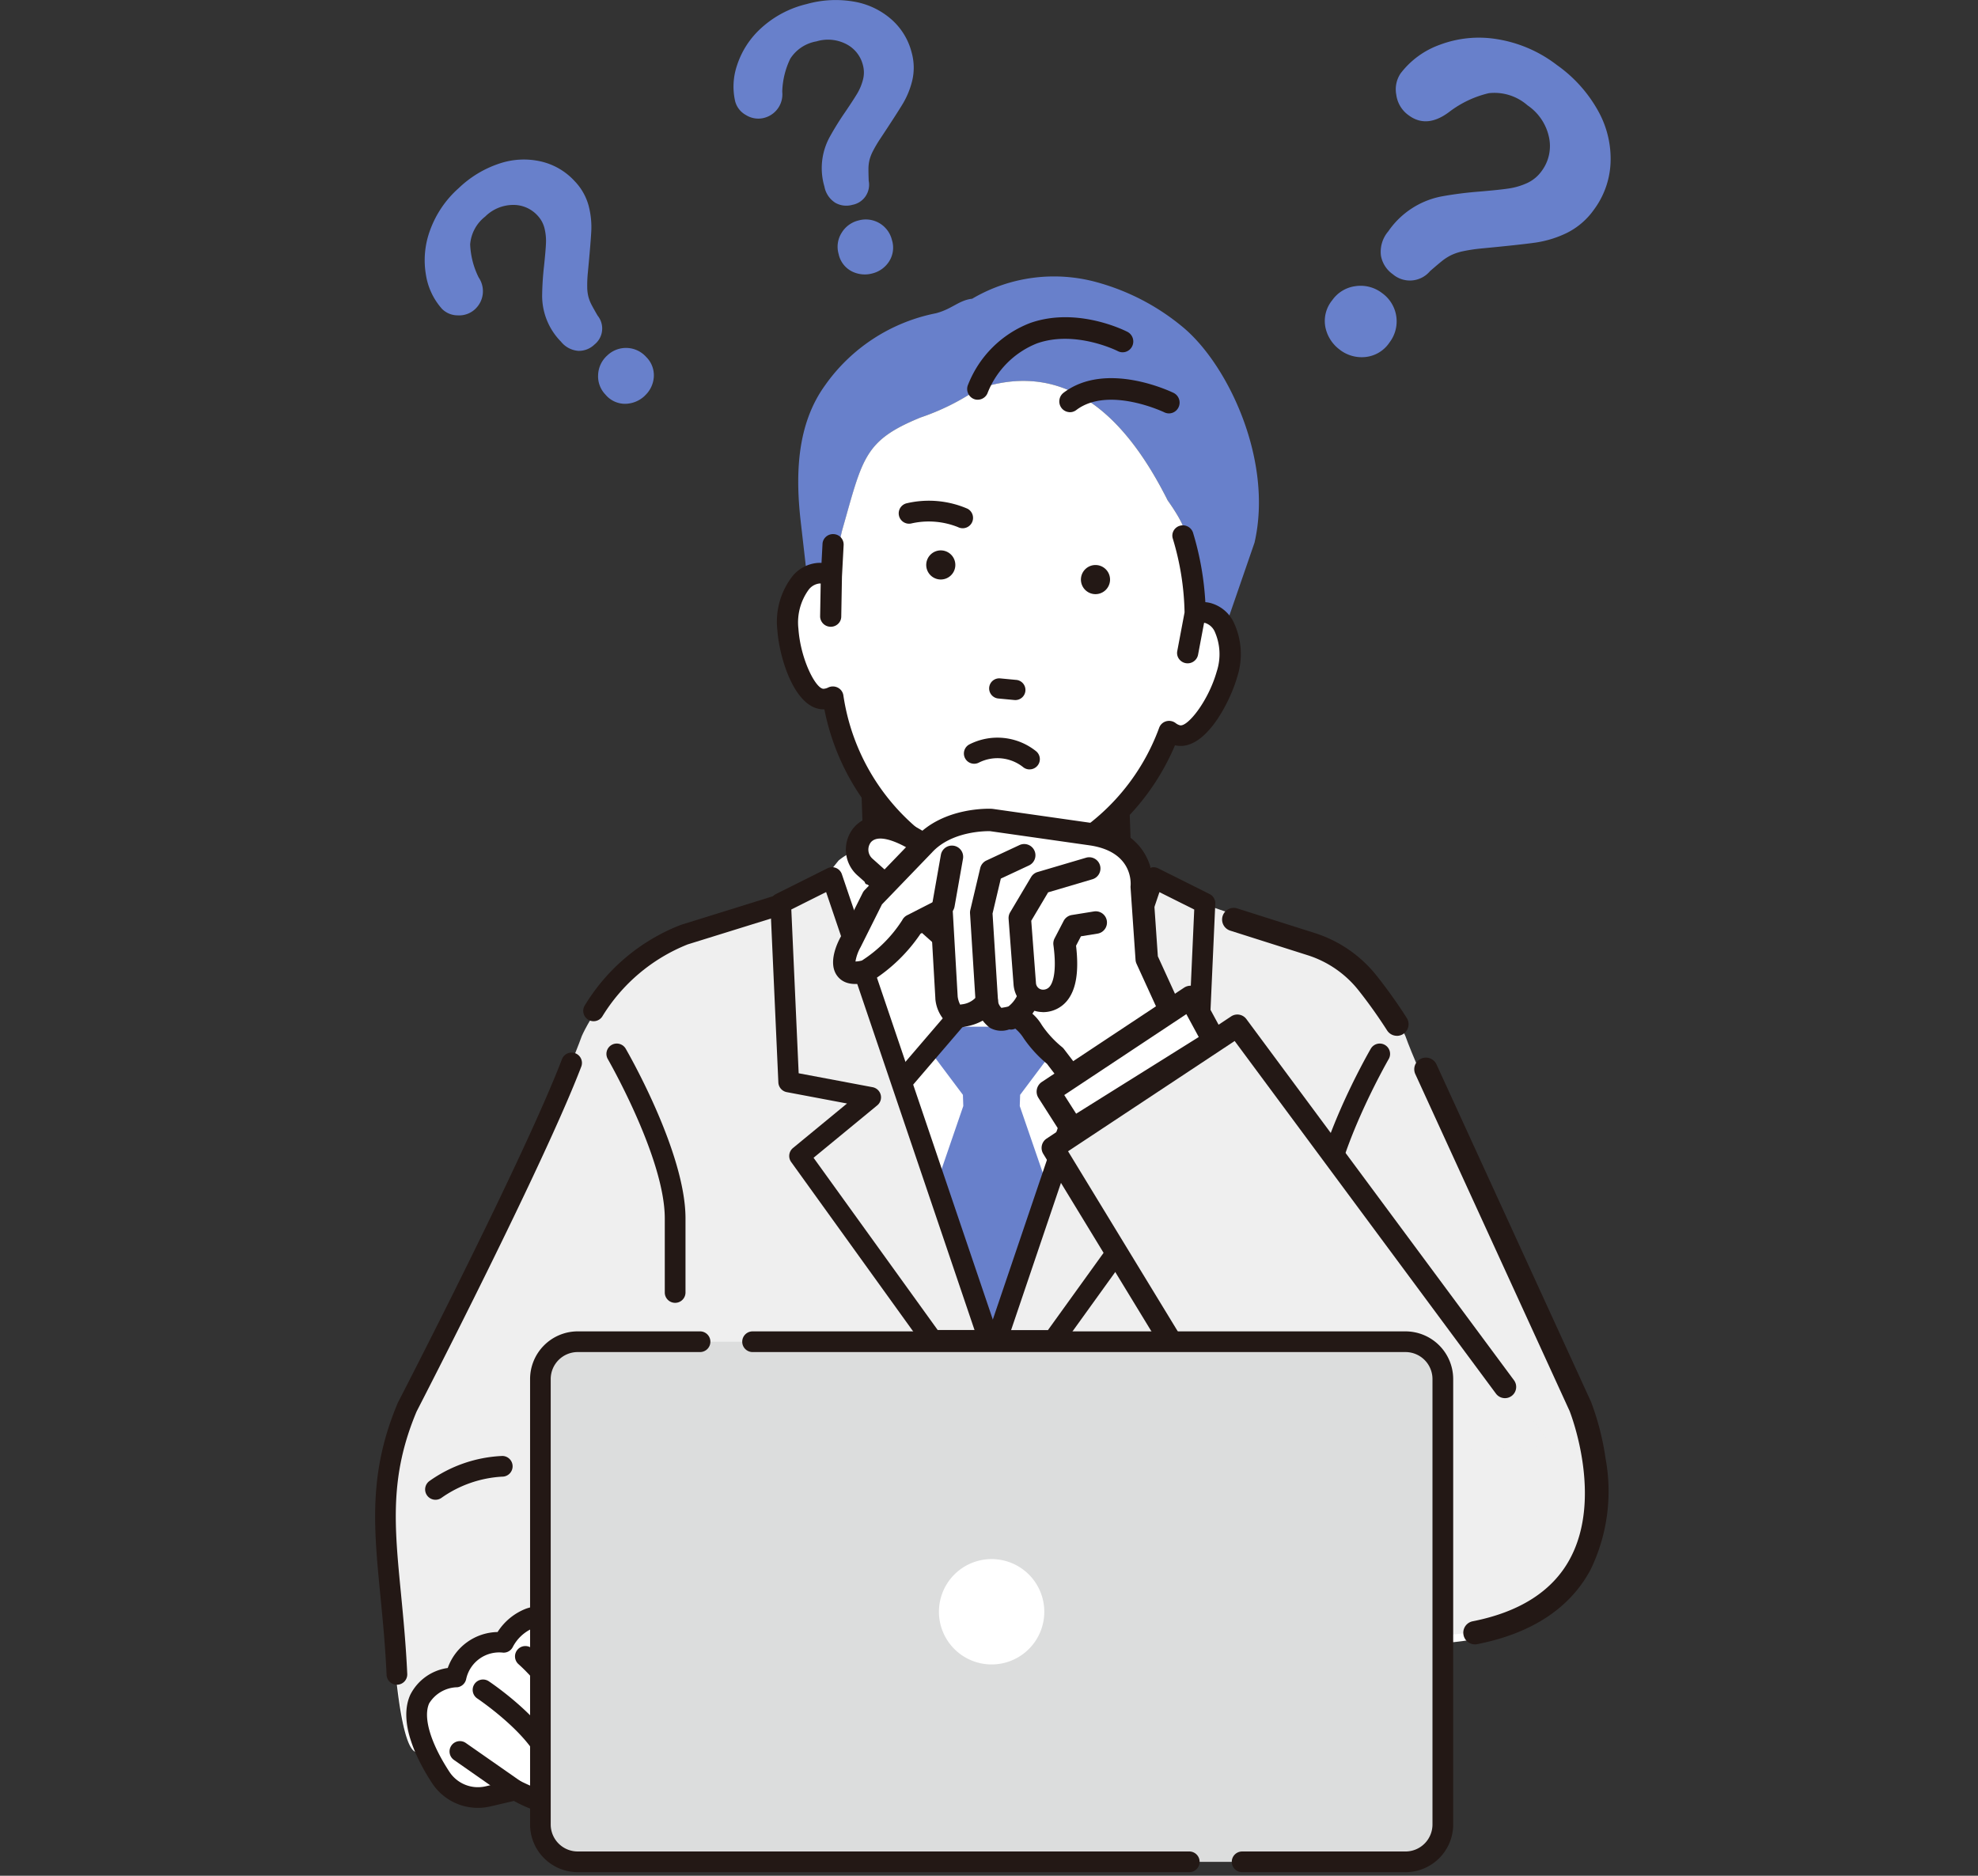 <svg xmlns="http://www.w3.org/2000/svg" xmlns:xlink="http://www.w3.org/1999/xlink" width="174" height="165" viewBox="0 0 174 165"><rect x="0" y="0" width="174" height="165" fill="#333333" stroke="none"/><defs><clipPath id="a"><rect width="174" height="165" transform="translate(-3787 5405)" fill="#fff" stroke="#707070" stroke-width="1" opacity="0.55"/></clipPath><clipPath id="b"><rect width="108.69" height="164.684" fill="none"/></clipPath></defs><g transform="translate(3787 -5405)" clip-path="url(#a)"><g transform="translate(-3754 5405)"><g transform="translate(0)" clip-path="url(#b)"><path d="M93.24,284.162s-2.712-6.328-9.04-8.588l-10.4-3.616-4.533-4.979-23.616.008a4.884,4.884,0,0,0-2.281,1.072l-3.143,3.9-10.4,3.616c-6.328,2.26-9.04,8.588-9.04,8.588C18.536,290.49,3.621,322.58,3.621,322.58c.452,28.927,3.164,23.5,3.164,23.5l50.233-2.341,31.705-7.324S117,342.3,107.949,314.931c0,0-12.45-24.441-14.709-30.769" transform="translate(-2.609 -192.355)" fill="#fff"/><path d="M93.24,290.663s-2.712-6.328-9.04-8.588l-10.4-3.616-3.752-.89L57.283,317.433c-.448,0-14.865-40.883-15.1-40.5l-1.956,1.525-10.4,3.616c-6.328,2.26-9.04,8.588-9.04,8.588-2.26,6.328-17.175,38.419-17.175,38.419.452,28.927,3.164,23.5,3.164,23.5l50.233-2.341,31.705-7.324S117,348.8,107.949,321.432c0,0-12.45-24.441-14.709-30.769" transform="translate(-2.609 -199.525)" fill="#efefef"/><path d="M1.915,386.871A.91.91,0,0,1,1.007,386c-.117-2.573-.335-4.809-.546-6.97-.589-6.041-1.054-10.814,1.52-16.928.009-.022.019-.044.03-.065.11-.213,11.085-21.464,14.422-30.19a.91.91,0,1,1,1.7.65c-3.312,8.66-14,29.391-14.488,30.343-2.381,5.674-1.957,10.012-1.372,16.013.2,2.082.433,4.443.552,7.064a.91.91,0,0,1-.868.95H1.915" transform="translate(0 -238.672)" fill="#231815"/><path d="M86.769,276.941,74.11,280.879a17.088,17.088,0,0,0-8.472,7.085.91.91,0,0,0,1.536.977,15.55,15.55,0,0,1,7.512-6.336l13.2-4.1a.909.909,0,0,0,.635-.778Z" transform="translate(-47.189 -199.532)" fill="#231815"/><path d="M156.074,242.52l-.452-13.108h21.7l.452,12.656s-5.876,7.458-11.3,10.622a58.359,58.359,0,0,1-10.4-10.17" transform="translate(-112.123 -165.288)" fill="#fff"/><path d="M164.122,251.255a.91.91,0,0,1-.537-.175c-.244-.179-3.813-8.565-10.58-10.349-.184-.048-.181-.334-.188-.524l-.452-13.107a.91.91,0,0,1,.91-.941h21.7a.91.91,0,0,1,.909.877l.452,12.655a.91.91,0,0,1-.195.6c-.244.31-6.046,7.631-11.556,10.845a.908.908,0,0,1-.459.124m-9.5-11.4a58.147,58.147,0,0,0,9.554,9.4c4.507-2.844,9.281-8.552,10.32-9.829l-.408-11.439H154.216Z" transform="translate(-109.776 -162.944)" fill="#231815"/><path d="M20.7,506.058s1.695-3.5,5.085-1.808c0,0,.9-5.029,4.633-.452,0,0,5.2,14.463.113,15.65a16.65,16.65,0,0,1-4.859-4.237s5.989,8.7-3.955,3.842l-2.352.55a3.9,3.9,0,0,1-4.185-1.647c-1.346-2.052-4.649-7.942,1.339-8.846a3.9,3.9,0,0,1,4.181-3.051" transform="translate(-9.402 -361.594)" fill="#fff"/><path d="M23.856,519.083a11.732,11.732,0,0,1-4.585-1.425l-2.039.477a4.82,4.82,0,0,1-5.153-2.034c-1.2-1.829-3.044-5.27-1.927-7.769a4.363,4.363,0,0,1,3.3-2.368,4.747,4.747,0,0,1,4.385-3.164,5.175,5.175,0,0,1,2.527-2.063,4.1,4.1,0,0,1,2.489-.044,3.112,3.112,0,0,1,1.941-2.011c1.225-.316,2.53.4,3.987,2.188a.914.914,0,0,1,.151.267c.4,1.121,3.872,11.069,1.668,15.121a3.333,3.333,0,0,1-2.2,1.723.911.911,0,0,1-.6-.064,10.755,10.755,0,0,1-1.784-1.171,2.188,2.188,0,0,1-.453,1.655,2.118,2.118,0,0,1-1.708.682m-4.479-3.295a.907.907,0,0,1,.4.092c3.7,1.807,4.407,1.331,4.414,1.326.211-.359-.454-2.156-1.608-3.834a.91.91,0,0,1,1.446-1.1,17.888,17.888,0,0,0,4.257,3.836,1.572,1.572,0,0,0,.718-.718c1.513-2.78-.687-10.534-1.729-13.488-1-1.2-1.7-1.537-2.022-1.457-.419.107-.8,1.008-.912,1.617a.912.912,0,0,1-1.3.65,2.641,2.641,0,0,0-2.074-.255,3.607,3.607,0,0,0-1.786,1.649.905.905,0,0,1-.846.509,2.972,2.972,0,0,0-3.258,2.309.92.92,0,0,1-.759.733,2.984,2.984,0,0,0-2.5,1.42c-.549,1.229.119,3.482,1.787,6.028a3,3,0,0,0,3.209,1.261l2.36-.552a.915.915,0,0,1,.207-.024" transform="translate(-7.065 -359.24)" fill="#231815"/><path d="M29.175,553.156a.905.905,0,0,1-.52-.164L23.8,549.6a.91.91,0,1,1,1.041-1.493L29.7,551.5a.91.91,0,0,1-.522,1.656" transform="translate(-16.865 -394.787)" fill="#231815"/><path d="M37.358,536.237a.91.91,0,0,1-.827-.529c-1.231-2.667-5.4-5.472-5.442-5.5a.91.91,0,0,1,1.01-1.514c.189.125,4.637,3.117,6.084,6.252a.91.91,0,0,1-.826,1.292" transform="translate(-22.108 -380.806)" fill="#231815"/><path d="M47.649,523.015a.91.91,0,0,1-.758-.405,15.347,15.347,0,0,0-2.538-2.97.91.91,0,0,1,1.167-1.4,16.866,16.866,0,0,1,2.886,3.358.91.91,0,0,1-.756,1.415" transform="translate(-31.721 -373.234)" fill="#231815"/><path d="M295.441,351.268a.91.91,0,0,1-.91-.91v-6.524c0-5.769,5.034-14.531,5.248-14.9a.91.91,0,1,1,1.575.911c-.05.087-5,8.709-5,13.989v6.524a.91.91,0,0,1-.91.91" transform="translate(-212.205 -236.665)" fill="#231815"/><path d="M78.851,351.268a.91.91,0,0,1-.91-.91v-6.524c0-5.28-4.953-13.9-5-13.989a.91.91,0,1,1,1.575-.911c.214.37,5.248,9.131,5.248,14.9v6.524a.91.91,0,0,1-.91.91" transform="translate(-52.462 -236.665)" fill="#231815"/><path d="M16.639,462.053a.91.91,0,0,1-.547-1.637,11.939,11.939,0,0,1,6.422-2.216.91.91,0,1,1,0,1.82,10.231,10.231,0,0,0-5.331,1.853.907.907,0,0,1-.543.18" transform="translate(-11.331 -330.127)" fill="#231815"/><path d="M183.643,330.086l.032-.984,2.46-3.28-2.262-2.714h-5.428l-2.262,2.714,2.46,3.28.032.984-2.266,6.593,2.843,10.837.1,2.96h3.619l.1-2.96,2.843-10.837Z" transform="translate(-126.937 -232.794)" fill="#6880cb"/><path d="M142.007,305.766l-.07,0a.91.91,0,0,1-.7-.427L133.1,292.229a.91.91,0,0,1,1.547-.96l7.48,12.052,4.615-5.384c.327-.381,1.709.8,1.382,1.185l-5.424,6.328a.91.91,0,0,1-.691.318" transform="translate(-95.796 -209.545)" fill="#231815"/><path d="M205.593,305.765a.91.91,0,0,1-.691-.318l-5.424-6.328a.91.91,0,0,1,1.382-1.185l4.615,5.384,7.48-12.052a.91.91,0,0,1,1.547.96l-8.136,13.108a.91.91,0,0,1-.7.427l-.07,0" transform="translate(-143.563 -209.544)" fill="#231815"/><path d="M195.6,316.887l13.8-40.713,4.524,2.262-.706,15.72-7.211,1.357,6.255,5.151-11.683,16.223Z" transform="translate(-140.93 -198.979)" fill="#fff"/><path d="M145.952,316.887l-13.8-40.713-4.524,2.262.706,15.72,7.211,1.357-6.255,5.151,11.684,16.223Z" transform="translate(-91.956 -198.979)" fill="#fff"/><path d="M195.6,316.887l13.8-40.713,4.524,2.262-.706,15.72-7.211,1.357,6.255,5.151-11.683,16.223Z" transform="translate(-140.93 -198.979)" fill="#efefef"/><path d="M145.952,316.887l-13.8-40.713-4.524,2.262.706,15.72,7.211,1.357-6.255,5.151,11.684,16.223Z" transform="translate(-91.956 -198.979)" fill="#efefef"/><path d="M198.235,315.452h-4.976a.91.91,0,0,1-.862-1.2l13.8-40.713a.91.91,0,0,1,1.269-.522l4.524,2.262a.91.91,0,0,1,.5.855l-.706,15.72a.91.91,0,0,1-.741.854l-5.3,1,4.753,3.914a.91.91,0,0,1,.16,1.234l-11.684,16.223a.91.91,0,0,1-.738.378m-3.707-1.82h3.241l10.913-15.153-5.6-4.609a.91.91,0,0,1,.41-1.6l6.5-1.224.647-14.41-3.061-1.531Z" transform="translate(-138.584 -196.634)" fill="#231815"/><path d="M143.606,315.451H138.63a.91.91,0,0,1-.739-.378L126.208,298.85a.91.91,0,0,1,.16-1.234l4.753-3.914-5.3-1a.91.91,0,0,1-.741-.854l-.706-15.72a.91.91,0,0,1,.5-.855l4.524-2.262a.91.91,0,0,1,1.269.522l13.8,40.713a.91.91,0,0,1-.862,1.2m-4.51-1.82h3.241l-13.055-38.523-3.061,1.531.647,14.409,6.5,1.224a.91.91,0,0,1,.41,1.6l-5.6,4.609Z" transform="translate(-89.61 -196.633)" fill="#231815"/><path d="M257.636,373.058H248.69a.91.91,0,1,1,0-1.82h8.946a.91.91,0,1,1,0,1.82" transform="translate(-178.522 -267.472)" fill="#231815"/><path d="M167.116,91.655a20.114,20.114,0,0,0-7.571-4.023,14.186,14.186,0,0,0-11.093,1.416c-1.171.132-1.753.9-3.189,1.278a15.64,15.64,0,0,0-9.772,6.365c-2.447,3.407-2.6,7.751-2.125,11.933l.563,4.912a2.068,2.068,0,0,1,1.014-.346,2.123,2.123,0,0,1,1.124.262l.945-4c1.827-6.406,1.923-7.923,6.922-9.963a20.7,20.7,0,0,0,5.018-2.5c8.242-2.81,13.386,3.2,16.7,9.8,0,0,2.088,2.874,1.337,3.1.169.532.521,2.446.776,4.159a24.678,24.678,0,0,1,.3,2.686,2.12,2.12,0,0,1,1.153-.029,2.366,2.366,0,0,1,1.471,1.331l2.6-7.532c1.644-7.14-2.232-15.463-6.167-18.843" transform="translate(-95.932 -62.77)" fill="#6880cb"/><path d="M146.559,120.585c8.242-2.81,13.386,3.2,16.7,9.8,0,0,2.088,2.874,1.337,3.1.169.532.521,2.446.776,4.159a24.681,24.681,0,0,1,.3,2.686,2.12,2.12,0,0,1,1.153-.029c1.62.439,2.357,2.851,1.645,5.386s-2.764,5.79-4.386,5.352a2.025,2.025,0,0,1-.7-.353A19.887,19.887,0,0,1,153,161.916a11.661,11.661,0,0,1-11.3-1.157,19.884,19.884,0,0,1-7.894-13.1,2.014,2.014,0,0,1-.753.2c-1.677.1-3.025-3.5-3.209-6.129s1.027-4.839,2.7-4.941a2.123,2.123,0,0,1,1.124.262l.945-4c1.827-6.405,1.923-7.923,6.922-9.963a20.7,20.7,0,0,0,5.018-2.5" transform="translate(-93.541 -86.369)" fill="#fff"/><path d="M165,172.663a2.736,2.736,0,0,0-.595-.092,25.619,25.619,0,0,0-1.086-6.209.8.8,0,0,0-.984-.51.756.756,0,0,0-.519.953,23.81,23.81,0,0,1,1.037,6.556l-.643,3.406a.772.772,0,0,0,.632.893l.065.009a.778.778,0,0,0,.851-.618l.557-2.95a1.127,1.127,0,0,1,.272.035c1.029.279,1.731,2.173,1.093,4.444-.745,2.649-2.616,5.033-3.417,4.822a1.22,1.22,0,0,1-.421-.218.81.81,0,0,0-.707-.134.771.771,0,0,0-.52.479,19.08,19.08,0,0,1-9.965,10.789,10.762,10.762,0,0,1-10.5-1.067,19.085,19.085,0,0,1-7.586-12.6.771.771,0,0,0-.413-.575.809.809,0,0,0-.72-.011,1.219,1.219,0,0,1-.454.127c-.831.051-2.178-2.67-2.371-5.414-.164-2.354.907-4.066,1.969-4.13a1.146,1.146,0,0,1,.276.021l-.052,3a.778.778,0,0,0,.708.777c.022,0,.043,0,.065,0a.771.771,0,0,0,.8-.747l.062-3.525.148-2.785a.787.787,0,0,0-1.572-.088l-.1,1.824a2.735,2.735,0,0,0-.444-.01c-2.142.13-3.65,2.656-3.434,5.751.173,2.461,1.532,6.995,4.049,6.845l.063,0a20.6,20.6,0,0,0,8.039,12.737,12.429,12.429,0,0,0,5.955,2.237,12.27,12.27,0,0,0,6.171-.984,20.632,20.632,0,0,0,10.475-10.853l.062.018a1.992,1.992,0,0,0,.317.059c2.3.235,4.395-3.671,5.034-5.942.839-2.987-.126-5.766-2.2-6.328" transform="translate(-91.511 -119.47)" fill="#231815"/><path d="M144.759,196.467a12.62,12.62,0,0,1-6.028-2.267,20.707,20.707,0,0,1-8.068-12.7c-2.573.089-3.964-4.489-4.138-6.979a6.525,6.525,0,0,1,1.342-4.746,3.2,3.2,0,0,1,2.225-1.157,2.949,2.949,0,0,1,.318,0l.089-1.678a.886.886,0,0,1,.3-.617.929.929,0,0,1,.679-.236.917.917,0,0,1,.879.956l-.148,2.785-.062,3.52a.884.884,0,0,1-.275.628.93.93,0,0,1-.671.259c-.025,0-.051,0-.077-.005a.925.925,0,0,1-.836-.922l.05-2.876a.881.881,0,0,0-.124,0,1.394,1.394,0,0,0-.927.536,4.892,4.892,0,0,0-.908,3.443c.191,2.729,1.547,5.32,2.22,5.281a1.072,1.072,0,0,0,.4-.113.952.952,0,0,1,.847.013.914.914,0,0,1,.488.681,18.943,18.943,0,0,0,7.529,12.5,10.647,10.647,0,0,0,10.363,1.051,18.932,18.932,0,0,0,9.888-10.706.913.913,0,0,1,.615-.568.952.952,0,0,1,.831.158,1.08,1.08,0,0,0,.372.193c.661.181,2.5-2.1,3.243-4.723a4.888,4.888,0,0,0-.192-3.554,1.4,1.4,0,0,0-.8-.714.834.834,0,0,0-.118-.022l-.534,2.827a.936.936,0,0,1-1.685.333.886.886,0,0,1-.142-.67l.643-3.406a23.767,23.767,0,0,0-1.033-6.486.882.882,0,0,1,.062-.685.911.911,0,0,1,.553-.448.939.939,0,0,1,1.16.6,25.877,25.877,0,0,1,1.086,6.119,2.6,2.6,0,0,1,.5.088h0a3.2,3.2,0,0,1,1.946,1.585,6.524,6.524,0,0,1,.352,4.919c-.563,2-2.651,6.3-5.186,6.045-.1-.014-.188-.025-.282-.048A20.748,20.748,0,0,1,151,195.472a12.433,12.433,0,0,1-6.244,1m-13.967-15.258a.145.145,0,0,1,.128.115,20.433,20.433,0,0,0,7.983,12.649,12.312,12.312,0,0,0,5.885,2.21,12.151,12.151,0,0,0,6.1-.972,20.464,20.464,0,0,0,10.4-10.777.141.141,0,0,1,.174-.082l.058.016a2.44,2.44,0,0,0,.293.055c2.226.228,4.279-3.69,4.883-5.838a6.329,6.329,0,0,0-.326-4.7,2.926,2.926,0,0,0-1.773-1.451,2.641,2.641,0,0,0-.563-.087.137.137,0,0,1-.136-.135,25.572,25.572,0,0,0-1.08-6.173.654.654,0,0,0-.808-.417.628.628,0,0,0-.382.308.6.6,0,0,0-.042.465,24.033,24.033,0,0,1,1.044,6.6l-.645,3.434a.6.6,0,0,0,.1.456.645.645,0,0,0,.421.27c.018,0,.036.006.053.008a.639.639,0,0,0,.7-.5l.557-2.95a.142.142,0,0,1,.142-.116,1.252,1.252,0,0,1,.307.04,1.67,1.67,0,0,1,.974.848,5.1,5.1,0,0,1,.219,3.772c-.718,2.553-2.624,5.184-3.591,4.921a1.362,1.362,0,0,1-.471-.242.667.667,0,0,0-.582-.11.63.63,0,0,0-.425.39,19.221,19.221,0,0,1-10.04,10.87A10.945,10.945,0,0,1,139.693,193a19.227,19.227,0,0,1-7.64-12.688.63.63,0,0,0-.338-.468.666.666,0,0,0-.593-.009,1.352,1.352,0,0,1-.506.141c-1,.06-2.335-2.893-2.521-5.546a5.108,5.108,0,0,1,.978-3.65,1.668,1.668,0,0,1,1.125-.632,1.369,1.369,0,0,1,.31.023.142.142,0,0,1,.117.143l-.052,3a.64.64,0,0,0,.633.637.65.65,0,0,0,.469-.179.6.6,0,0,0,.188-.427l.061-3.525.148-2.79a.635.635,0,0,0-.612-.657.647.647,0,0,0-.473.164.6.6,0,0,0-.2.42l-.1,1.824a.142.142,0,0,1-.157.134,2.641,2.641,0,0,0-.421-.009,2.925,2.925,0,0,0-2.028,1.06,6.33,6.33,0,0,0-1.272,4.539c.169,2.411,1.487,6.855,3.9,6.712l.056,0h.027" transform="translate(-91.144 -119.103)" fill="#231815"/><path d="M187.555,107.311a.777.777,0,0,1-.251-.07.81.81,0,0,1-.386-1.069,9.4,9.4,0,0,1,5.37-5.331c4.1-1.446,8.28.683,8.455.774a.81.81,0,0,1,.342,1.084.788.788,0,0,1-1.066.353c-.037-.019-3.776-1.909-7.227-.685a7.872,7.872,0,0,0-4.437,4.479.794.794,0,0,1-.8.465" transform="translate(-134.619 -72.293)" fill="#231815"/><path d="M187.176,107.085a.919.919,0,0,1-.3-.083.953.953,0,0,1-.455-1.256,9.542,9.542,0,0,1,5.452-5.407c4.158-1.468,8.391.69,8.569.782a.954.954,0,0,1,.4,1.275.937.937,0,0,1-.551.473.916.916,0,0,1-.708-.059c-.036-.019-3.727-1.878-7.114-.677a7.737,7.737,0,0,0-4.355,4.4.936.936,0,0,1-.945.548m8.911-6.915a9.442,9.442,0,0,0-4.117.438,9.267,9.267,0,0,0-5.288,5.256.667.667,0,0,0,.317.88.656.656,0,0,0,.862-.326,8.009,8.009,0,0,1,4.519-4.554c3.51-1.244,7.3.673,7.34.692a.63.63,0,0,0,.49.041.652.652,0,0,0,.384-.331.668.668,0,0,0-.281-.894,12.827,12.827,0,0,0-4.226-1.2" transform="translate(-134.254 -71.925)" fill="#231815"/><path d="M216.532,122.207a.783.783,0,0,1-.555-.319.816.816,0,0,1,.164-1.128c3.681-2.79,9.295-.087,9.532.029a.81.81,0,0,1,.366,1.076.788.788,0,0,1-1.059.376c-.049-.024-4.987-2.393-7.9-.19a.781.781,0,0,1-.554.156" transform="translate(-155.496 -86.099)" fill="#231815"/><path d="M216.153,121.992a.931.931,0,0,1-.655-.377.96.96,0,0,1,.193-1.325c3.745-2.838,9.44-.1,9.681.014a.954.954,0,0,1,.432,1.265.933.933,0,0,1-.54.486.917.917,0,0,1-.709-.043c-.048-.023-4.924-2.342-7.747-.2a.924.924,0,0,1-.654.185m4.763-2.651a7.031,7.031,0,0,0-5.053,1.175.674.674,0,0,0-.136.93.66.66,0,0,0,.908.134c2.96-2.243,7.993.151,8.043.175a.637.637,0,0,0,.491.03.654.654,0,0,0,.377-.34.669.669,0,0,0-.3-.887,14.151,14.151,0,0,0-4.33-1.218" transform="translate(-155.131 -85.742)" fill="#231815"/><path d="M222.128,178.976a1.281,1.281,0,1,0,1.4-1.154,1.281,1.281,0,0,0-1.4,1.154" transform="translate(-160.036 -128.114)" fill="#231815"/><path d="M173.443,174.372a1.28,1.28,0,1,0,1.4-1.154,1.281,1.281,0,0,0-1.4,1.154" transform="translate(-124.959 -124.797)" fill="#231815"/><path d="M195.755,215.558a.779.779,0,1,0,.146-1.551l-1.417-.134a.779.779,0,1,0-.146,1.551Z" transform="translate(-139.509 -154.09)" fill="#231815"/><path d="M193.712,215.151a.888.888,0,0,1,.5-1.668l1.417.134a.888.888,0,0,1-.167,1.769l-1.417-.134a.888.888,0,0,1-.335-.1m2.151-1.242a.671.671,0,0,0-.253-.076l-1.417-.134a.67.67,0,1,0-.126,1.334l1.417.134a.671.671,0,0,0,.379-1.259m-.389,1.367h0Z" transform="translate(-139.228 -153.809)" fill="#231815"/><path d="M332.4,384.523a1.025,1.025,0,0,1-.2-2.03c4.152-.819,7.03-2.664,8.554-5.484,2.9-5.357.136-12.6-.025-13.012L327.17,334.39a1.025,1.025,0,1,1,1.863-.853l13.571,29.63c.006.014.012.027.018.042a23.428,23.428,0,0,1,1.267,4.947,15.812,15.812,0,0,1-1.331,9.828c-1.829,3.384-5.181,5.578-9.961,6.521a1.037,1.037,0,0,1-.2.02" transform="translate(-235.654 -239.877)" fill="#231815"/><path d="M282.007,296.981a1.024,1.024,0,0,1-.864-.471c-.793-1.236-1.636-2.42-2.507-3.52a9.291,9.291,0,0,0-4.487-3.1l-6.778-2.152a1.025,1.025,0,1,1,.62-1.953l6.778,2.152a11.33,11.33,0,0,1,5.474,3.784c.913,1.152,1.8,2.393,2.625,3.685a1.025,1.025,0,0,1-.861,1.578" transform="translate(-192.121 -205.866)" fill="#231815"/><path d="M152.38,263.881l7.113,6.344,4.58-1.745-6.543-6.543s-3.744-2.8-5.39-.894a2.041,2.041,0,0,0,.241,2.837" transform="translate(-109.278 -187.601)" fill="#fff"/><path d="M156.948,268.655a.987.987,0,0,1-.658-.251l-7.113-6.344h0a3.03,3.03,0,0,1-.331-4.221c.681-.787,2-1.518,4.431-.537a11.456,11.456,0,0,1,2.3,1.285,1.006,1.006,0,0,1,.108.093l6.543,6.543a.988.988,0,0,1-.347,1.622l-4.58,1.745a.992.992,0,0,1-.352.065m-6.455-8.069,6.665,5.944,2.593-.988-5.409-5.41c-.714-.513-3.159-1.97-4-1a1.06,1.06,0,0,0,.152,1.454Z" transform="translate(-106.734 -185.043)" fill="#231815"/><path d="M174.264,270.288l-.436-6.325s.436-3.926-4.41-4.653l-8.845-1.26s-3.756-.194-5.937,2.205l-4.478,4.646-1.942,3.884s-1.942,3.482,1.406,2.544c0,0,2.946-1.875,4.017-4.017L156.21,266l.442,7.674s.2,1.875,1.339,1.607a3.142,3.142,0,0,0,2.2-1.225,2.121,2.121,0,0,0,.878,1.493c.232.183,1.54-.268,1.875-.134,1.064.425,1.36,1.885,3.248,3.38l2.835,3.708,8.724-4.58Z" transform="translate(-106.384 -185.919)" fill="#fff"/><path d="M176.107,274.964l-3.415-7.469-.42-6.088c.032-.753-.039-4.838-5.26-5.621l-8.845-1.26c-.029,0-.059-.007-.088-.008-.173-.008-4.241-.186-6.709,2.516L146.9,261.67a.98.98,0,0,0-.172.244l-1.932,3.864c-.307.556-1.17,2.346-.284,3.47.548.7,1.5.859,2.831.487a.991.991,0,0,0,.264-.118,14.54,14.54,0,0,0,4.211-4.111l.948-.484.354,6.162c0,.016,0,.032,0,.049a3.293,3.293,0,0,0,1.09,2.191,1.779,1.779,0,0,0,1.458.272l.156-.033a4.617,4.617,0,0,0,1.462-.512,3.572,3.572,0,0,0,.624.627,2.057,2.057,0,0,0,1.732.139c.14-.026.355-.065.487-.08a3.638,3.638,0,0,1,.768.88,11.075,11.075,0,0,0,2.036,2.227l2.762,3.612a.987.987,0,0,0,1.244.274l8.724-4.58a.988.988,0,0,0,.439-1.286m-9.344,3.729-2.329-3.046a1,1,0,0,0-.171-.174,9.008,9.008,0,0,1-1.767-1.924,4.1,4.1,0,0,0-1.727-1.6,1.459,1.459,0,0,0-.55-.1,5.331,5.331,0,0,0-.929.118c-.1.018-.238.044-.356.062a1.135,1.135,0,0,1-.3-.561.947.947,0,0,0-.663-.934,1.006,1.006,0,0,0-1.132.4,1.979,1.979,0,0,1-1.406.788l-.123.025a2.125,2.125,0,0,1-.221-.711l-.44-7.644a.989.989,0,0,0-1.436-.823l-2.571,1.313a.99.99,0,0,0-.434.438,11.72,11.72,0,0,1-3.543,3.545,2.466,2.466,0,0,1-.568.086,3.836,3.836,0,0,1,.435-1.235l.021-.039,1.874-3.748,4.373-4.538.02-.021c1.727-1.9,4.758-1.892,5.119-1.884l8.785,1.252c3.745.561,3.6,3.268,3.575,3.566a.991.991,0,0,0,0,.177l.436,6.325a.987.987,0,0,0,.087.343l3.1,6.782Z" transform="translate(-103.839 -183.373)" fill="#231815"/><path d="M176.321,272.282a1.01,1.01,0,0,1-.172-.015.988.988,0,0,1-.8-1.144l.741-4.2a.988.988,0,1,1,1.946.343l-.741,4.2a.989.989,0,0,1-.972.817" transform="translate(-126.324 -191.723)" fill="#231815"/><path d="M188.691,280.5a.988.988,0,0,1-.985-.926l-.493-7.862a.981.981,0,0,1,.025-.29l.872-3.683a.988.988,0,0,1,.543-.668l2.908-1.357a.988.988,0,1,1,.836,1.791l-2.475,1.155-.728,3.075.484,7.715a.988.988,0,0,1-.924,1.048l-.063,0" transform="translate(-134.882 -191.376)" fill="#231815"/><path d="M202.35,283.4a2.611,2.611,0,0,1-2.563-2.424l-.436-5.772a.986.986,0,0,1,.136-.579l1.842-3.1a.986.986,0,0,1,.569-.443l4.265-1.26a.988.988,0,0,1,.56,1.895l-3.894,1.151-1.485,2.5.413,5.462a.625.625,0,0,0,.619.6.748.748,0,0,0,.592-.276c.211-.255.666-1.12.326-3.645a.985.985,0,0,1,.1-.589l.8-1.54a.988.988,0,0,1,.718-.518l1.947-.314a.988.988,0,1,1,.315,1.951l-1.458.235-.431.827c.269,2.29.005,3.881-.8,4.855a2.724,2.724,0,0,1-2.009.988c-.044,0-.087,0-.13,0" transform="translate(-143.627 -194.373)" fill="#231815"/><path d="M213.975,325.5l-2.134-3.346,12.513-8.293,2.083,3.845Z" transform="translate(-152.628 -226.134)" fill="#fff"/><path d="M211.334,323.886a1.024,1.024,0,0,1-.865-.474l-2.134-3.346a1.024,1.024,0,0,1,.3-1.4l12.513-8.293a1.025,1.025,0,0,1,1.467.366l2.083,3.845a1.025,1.025,0,0,1-.357,1.357l-12.462,7.794a1.021,1.021,0,0,1-.543.156m-.729-4.073,1.046,1.641,10.785-6.745-1.091-2.014Z" transform="translate(-149.987 -223.493)" fill="#231815"/><path d="M197.5,314.042a.988.988,0,0,1-.426-1.88,2.707,2.707,0,0,0,1.079-1.33.988.988,0,0,1,1.86.667,4.607,4.607,0,0,1-2.089,2.447.982.982,0,0,1-.425.1" transform="translate(-141.581 -223.478)" fill="#231815"/><path d="M229.508,322.814,213.278,333.56l13.257,21.426,26.514-.4Z" transform="translate(-153.663 -232.583)" fill="#fff"/><path d="M229.508,322.814,213.278,333.56l16.471,27.585,27.518-1.339Z" transform="translate(-153.663 -232.583)" fill="#efefef"/><path d="M226.6,358.045a.988.988,0,0,1-.845-.474l-15.868-26.045a.988.988,0,0,1,.3-1.338l16.231-10.746a.987.987,0,0,1,1.339.235l23.541,31.77a.988.988,0,0,1-1.588,1.176l-22.983-31.017-14.656,9.7,15.373,25.233a.988.988,0,0,1-.843,1.5" transform="translate(-151.117 -230.035)" fill="#231815"/><path d="M128.1,468H55.282A3.283,3.283,0,0,1,52,464.712V425.527a3.283,3.283,0,0,1,3.283-3.283H128.1a3.283,3.283,0,0,1,3.283,3.283v39.185A3.283,3.283,0,0,1,128.1,468" transform="translate(-37.465 -304.221)" fill="#dcdddd"/><path d="M106.742,466.559h-53.8a4.2,4.2,0,0,1-4.193-4.193V423.181a4.2,4.2,0,0,1,4.193-4.194H63.7a.91.91,0,1,1,0,1.82H52.937a2.376,2.376,0,0,0-2.373,2.373v39.185a2.376,2.376,0,0,0,2.373,2.373h53.8a.91.91,0,1,1,0,1.82" transform="translate(-35.119 -301.874)" fill="#231815"/><path d="M173.879,466.559H159.506a.91.91,0,1,1,0-1.82h14.372a2.376,2.376,0,0,0,2.373-2.373V423.181a2.376,2.376,0,0,0-2.373-2.373H116.442a.91.91,0,1,1,0-1.82h57.437a4.2,4.2,0,0,1,4.194,4.194v39.185a4.2,4.2,0,0,1-4.194,4.193" transform="translate(-83.239 -301.874)" fill="#231815"/><path d="M186.7,495.287a4.634,4.634,0,1,1-4.634-4.634,4.634,4.634,0,0,1,4.634,4.634" transform="translate(-127.836 -353.509)" fill="#fff"/><path d="M191.081,234.909a.9.9,0,0,1-.586-.217,3.63,3.63,0,0,0-3.867-.384.9.9,0,0,1-.838-1.6,5.432,5.432,0,0,1,5.878.611.9.9,0,0,1-.587,1.587" transform="translate(-133.514 -167.228)" fill="#231815"/><path d="M300.222,39.358a3.272,3.272,0,0,1-1.3-1.975,2.88,2.88,0,0,1,.6-2.412,2.959,2.959,0,0,1,2.044-1.232,3.091,3.091,0,0,1,2.339.612,3.055,3.055,0,0,1,.657,4.333,2.9,2.9,0,0,1-2.11,1.287,3.16,3.16,0,0,1-2.235-.612m5.345-24.374a7.519,7.519,0,0,1,3.4-2.472A9.771,9.771,0,0,1,313.936,12a11.651,11.651,0,0,1,5.361,2.3,12.134,12.134,0,0,1,3.628,4.054A8.635,8.635,0,0,1,324,22.9a7.426,7.426,0,0,1-1.454,4.1,6.434,6.434,0,0,1-2.415,2.07,9.484,9.484,0,0,1-2.736.839q-1.369.193-4.786.518a14.465,14.465,0,0,0-1.585.24,4.611,4.611,0,0,0-1.041.344,4.4,4.4,0,0,0-.74.462q-.333.259-1.121.944a2.316,2.316,0,0,1-3.276.274,2.53,2.53,0,0,1-1.046-1.649,2.775,2.775,0,0,1,.651-2.129,7.378,7.378,0,0,1,4.718-3.074,33.044,33.044,0,0,1,3.306-.42q1.763-.149,2.592-.274a5.961,5.961,0,0,0,1.587-.471,3.2,3.2,0,0,0,1.264-1.032,3.678,3.678,0,0,0,.669-2.995,4.52,4.52,0,0,0-1.892-2.814,4.415,4.415,0,0,0-3.4-1.069,9.2,9.2,0,0,0-3.491,1.653q-1.963,1.473-3.554.3a2.634,2.634,0,0,1-1.1-1.827,2.511,2.511,0,0,1,.41-1.907" transform="translate(-215.324 -8.568)" fill="#6880cb"/><path d="M34.937,70.989a2.55,2.55,0,0,1-1.7.7,2.245,2.245,0,0,1-1.756-.815,2.306,2.306,0,0,1-.641-1.745,2.409,2.409,0,0,1,.812-1.7,2.379,2.379,0,0,1,3.411.135,2.261,2.261,0,0,1,.673,1.8,2.461,2.461,0,0,1-.8,1.619M17.084,63.313a5.853,5.853,0,0,1-1.39-2.961,7.6,7.6,0,0,1,.343-3.878,9.072,9.072,0,0,1,2.544-3.762,9.45,9.45,0,0,1,3.634-2.177,6.728,6.728,0,0,1,3.64-.154A5.781,5.781,0,0,1,28.773,52.1,5.006,5.006,0,0,1,30,54.248a7.385,7.385,0,0,1,.239,2.216q-.054,1.075-.308,3.736a11.285,11.285,0,0,0-.05,1.247,3.6,3.6,0,0,0,.11.847,3.422,3.422,0,0,0,.244.634q.149.293.557,1a1.8,1.8,0,0,1-.273,2.546,1.97,1.97,0,0,1-1.415.557,2.161,2.161,0,0,1-1.533-.811,5.746,5.746,0,0,1-1.656-4.06,25.705,25.705,0,0,1,.166-2.59q.145-1.37.172-2.022a4.643,4.643,0,0,0-.127-1.283,2.491,2.491,0,0,0-.6-1.119,2.863,2.863,0,0,0-2.192-.952A3.518,3.518,0,0,0,20.9,55.223a3.439,3.439,0,0,0-1.317,2.441,7.166,7.166,0,0,0,.75,2.913,2.146,2.146,0,0,1-.293,2.762,2.053,2.053,0,0,1-1.559.569,1.956,1.956,0,0,1-1.4-.594" transform="translate(-11.224 -36.168)" fill="#6880cb"/><path d="M125,24.05a2.534,2.534,0,0,1-1.82-.182,2.23,2.23,0,0,1-1.159-1.537,2.291,2.291,0,0,1,.255-1.831,2.394,2.394,0,0,1,1.508-1.11,2.365,2.365,0,0,1,2.928,1.716,2.247,2.247,0,0,1-.254,1.9A2.448,2.448,0,0,1,125,24.05M112.933,8.956a5.819,5.819,0,0,1,.167-3.248,7.562,7.562,0,0,1,2.117-3.242A9.021,9.021,0,0,1,119.211.358,9.4,9.4,0,0,1,123.418.15a6.69,6.69,0,0,1,3.265,1.569A5.751,5.751,0,0,1,128.44,4.59a4.98,4.98,0,0,1,.068,2.462,7.334,7.334,0,0,1-.828,2.056q-.551.918-2.02,3.133a11.16,11.16,0,0,0-.628,1.071,3.569,3.569,0,0,0-.3.794,3.366,3.366,0,0,0-.083.671q-.007.326.022,1.135a1.793,1.793,0,0,1-1.431,2.105,1.958,1.958,0,0,1-1.5-.174,2.148,2.148,0,0,1-.965-1.429,5.715,5.715,0,0,1,.449-4.337,25.624,25.624,0,0,1,1.358-2.194q.769-1.133,1.1-1.693A4.622,4.622,0,0,0,124.168,7a2.474,2.474,0,0,0-.005-1.264,2.848,2.848,0,0,0-1.477-1.862,3.5,3.5,0,0,0-2.616-.233,3.42,3.42,0,0,0-2.3,1.524,7.128,7.128,0,0,0-.706,2.906,2.134,2.134,0,0,1-1.55,2.286,2.041,2.041,0,0,1-1.633-.231,1.945,1.945,0,0,1-.948-1.176" transform="translate(-81.252 0)" fill="#6880cb"/><path d="M170.38,160.055a.906.906,0,0,1-.415-.1,6.917,6.917,0,0,0-4.13-.314.911.911,0,0,1-.355-1.787,8.556,8.556,0,0,1,5.323.483.911.911,0,0,1-.422,1.719" transform="translate(-118.697 -113.589)" fill="#231815"/></g></g></g></svg>